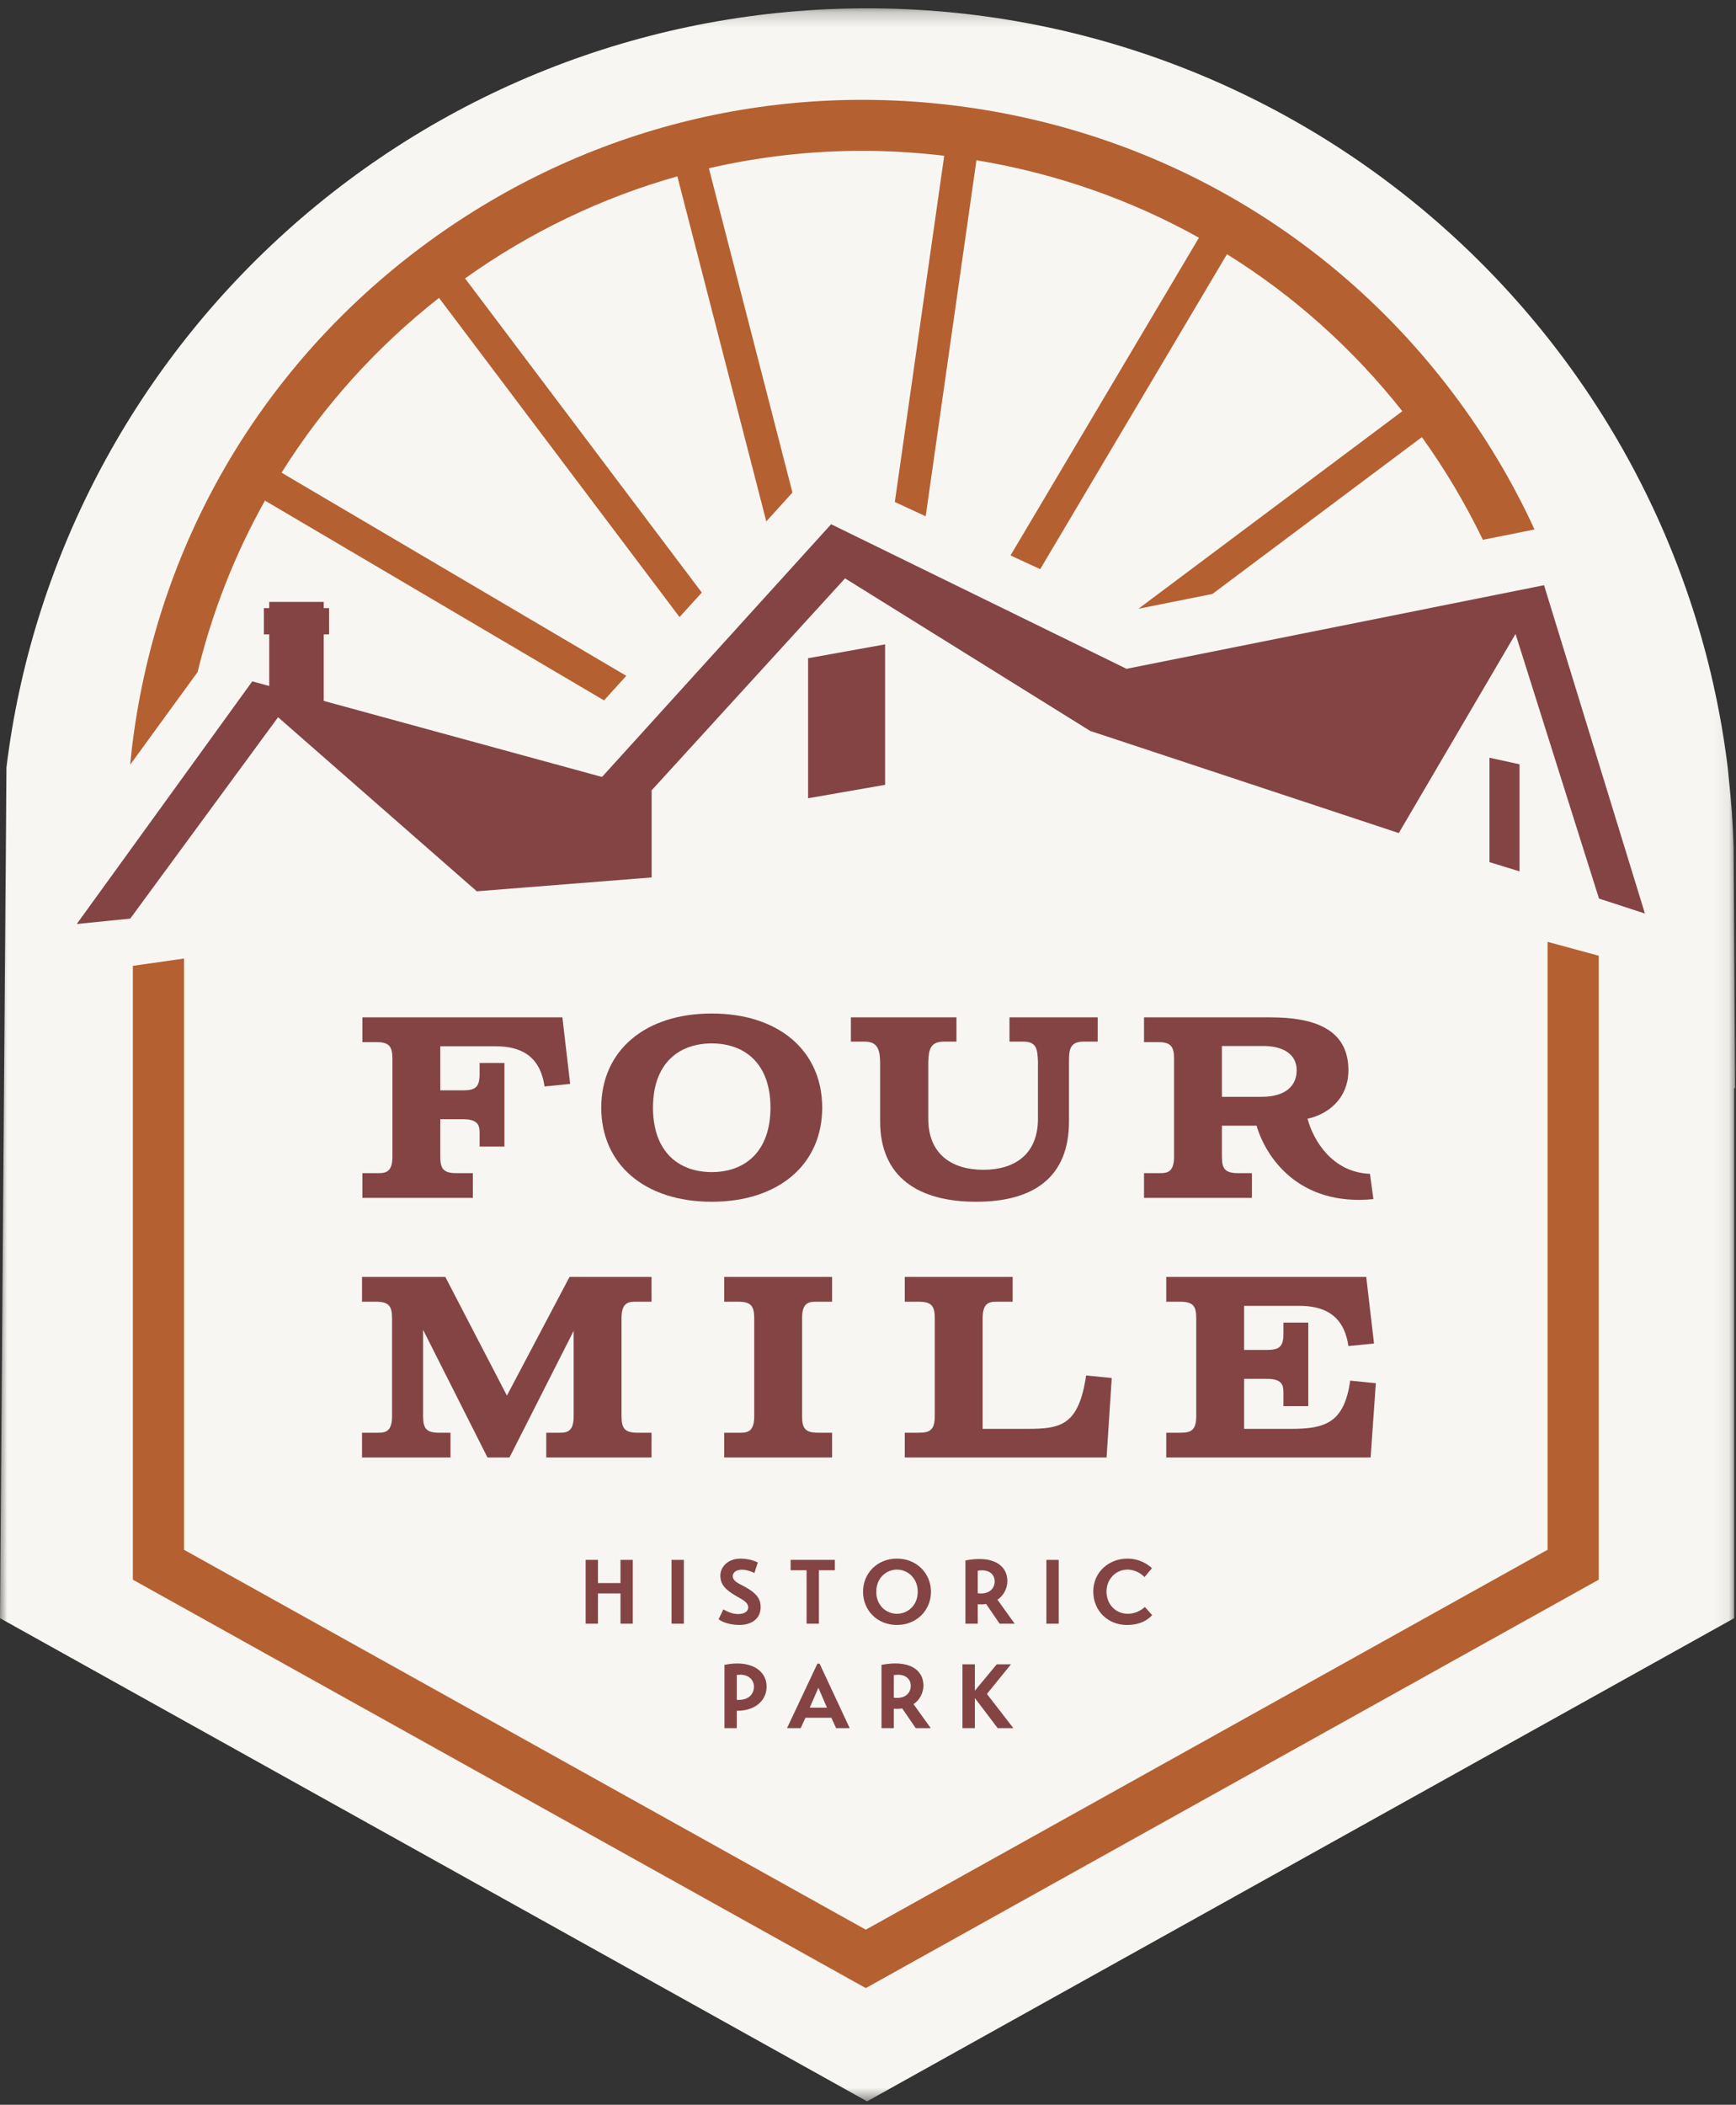 <?xml version="1.0" encoding="UTF-8"?>
<svg width="118px" height="143px" viewBox="0 0 118 143" version="1.1" xmlns="http://www.w3.org/2000/svg" xmlns:xlink="http://www.w3.org/1999/xlink">
    <rect x="0" y="0" width="118" height="143" fill="#333333" stroke="none"/>
    <!-- Generator: Sketch 54.1 (76490) - https://sketchapp.com -->
    <title>LOGO</title>
    <desc>Created with Sketch.</desc>
    <defs>
        <polygon id="path-1" points="0 0.232 117.934 0.232 117.934 142.435 0 142.435"></polygon>
        <polygon id="path-3" points="0 142.768 117.934 142.768 117.934 0.565 0 0.565"></polygon>
    </defs>
    <g id="Symbols" stroke="none" stroke-width="1" fill="none" fill-rule="evenodd">
        <g id="Header" transform="translate(-591, -12)">
            <g id="LOGO">
                <g transform="translate(591, 12)">
                    <g id="Group-3" transform="translate(0, 0.333)">
                        <mask id="mask-2" fill="white">
                            <use xlink:href="#path-1"></use>
                        </mask>
                        <g id="Clip-2"></g>
                        <path d="M0,109.609 L0.437,51.817 C2.144,37.85 8.886,24.924 19.419,15.423 C30.279,5.627 44.313,0.232 58.938,0.232 C73.522,0.232 87.528,5.602 98.375,15.351 C108.968,24.872 115.739,37.839 117.443,51.863 L117.506,52.514 C117.677,54.06 117.787,55.621 117.833,57.152 L117.836,57.285 L117.934,73.623 L117.875,73.583 L117.875,109.609 L58.938,142.435 L0,109.609 Z" id="Fill-1" fill="#F7F6F2" mask="url(#mask-2)"></path>
                    </g>
                    <path d="M13.429,45.664 C14.431,41.554 15.973,37.642 18.01,34.012 L41.057,47.585 L42.571,45.916 L19.137,32.114 C21.952,27.619 25.554,23.605 29.841,20.239 L46.19,41.925 L47.702,40.259 L31.611,18.915 C36.05,15.75 40.924,13.423 46.041,11.982 L52.087,35.425 L53.865,33.464 L48.184,11.433 C51.587,10.648 55.084,10.247 58.619,10.247 C60.464,10.247 62.321,10.363 64.18,10.583 L60.824,34.107 L62.921,35.075 L66.371,10.887 C71.756,11.776 76.855,13.564 81.496,16.15 L68.687,37.737 L70.705,38.669 L83.401,17.271 C87.912,20.076 91.942,23.665 95.32,27.937 L77.381,41.361 L82.41,40.354 L96.648,29.699 C98.246,31.923 99.628,34.257 100.794,36.676 L104.306,35.973 C102.818,32.739 100.971,29.641 98.775,26.729 C90.738,16.069 79.016,9.165 65.768,7.289 C52.519,5.413 39.329,8.789 28.629,16.796 C17.93,24.803 11,36.482 9.117,49.683 C9.008,50.443 8.919,51.201 8.847,51.958 L13.429,45.664 Z" id="Fill-4" fill="#B56031"></path>
                    <polygon id="Fill-6" fill="#B56031" points="105.192 63.99 105.192 105.293 58.85 131.104 12.508 105.293 12.508 65.124 9.031 65.621 9.031 107.325 58.85 135.073 108.669 107.325 108.669 64.933"></polygon>
                    <polygon id="Fill-8" fill="#844444" points="103.014 43.071 108.687 61.049 111.809 62.066 104.957 39.773 104.965 39.759 76.573 45.44 56.494 35.617 40.92 52.788 22.005 47.62 22.005 43.1 22.368 43.1 22.368 41.317 22.005 41.317 22.005 40.893 18.3 40.893 18.3 41.317 17.938 41.317 17.938 43.1 18.3 43.1 18.3 46.607 17.147 46.293 5.217 62.778 8.852 62.412 18.902 48.729 32.409 60.556 44.294 59.614 44.294 53.725 44.273 53.718 57.44 39.295 74.097 49.657 95.079 56.599"></polygon>
                    <polygon id="Fill-10" fill="#844444" points="54.928 54.234 60.162 53.322 60.162 43.78 54.928 44.72"></polygon>
                    <polygon id="Fill-12" fill="#844444" points="101.244 58.576 103.285 59.2 103.285 51.926 101.244 51.481"></polygon>
                    <path d="M29.926,71.084 L29.926,74.08 L31.456,74.08 C32.282,74.08 32.599,73.887 32.599,72.993 L32.599,72.223 L34.287,72.223 L34.287,77.9 L32.599,77.9 L32.599,76.953 C32.599,76.428 32.459,76.042 31.474,76.042 L29.926,76.042 L29.926,78.565 C29.926,79.388 30.12,79.704 31.017,79.704 L32.142,79.704 L32.142,81.386 L24.633,81.386 L24.633,79.704 L25.758,79.704 C26.286,79.704 26.673,79.564 26.673,78.583 L26.673,71.942 C26.673,71.119 26.479,70.803 25.582,70.803 L24.633,70.803 L24.633,69.121 L38.227,69.121 L38.755,73.642 L37.013,73.817 C36.715,71.732 35.396,71.084 33.672,71.084 L29.926,71.084 Z" id="Fill-14" fill="#844444"></path>
                    <path d="M48.378,79.634 C50.629,79.634 52.37,78.25 52.37,75.253 C52.37,72.258 50.629,70.891 48.378,70.891 C46.126,70.891 44.385,72.258 44.385,75.253 C44.385,78.25 46.126,79.634 48.378,79.634 M48.378,68.859 C52.915,68.859 55.887,71.381 55.887,75.253 C55.887,79.126 52.915,81.649 48.378,81.649 C43.84,81.649 40.869,79.126 40.869,75.253 C40.869,71.381 43.84,68.859 48.378,68.859" id="Fill-16" fill="#844444"></path>
                    <path d="M72.662,76.182 C72.662,80.02 70.218,81.649 66.349,81.649 C62.48,81.649 59.824,80.02 59.824,76.182 L59.824,72.135 C59.807,71.241 59.596,70.768 58.769,70.768 L57.837,70.768 L57.837,69.121 L65.013,69.121 L65.013,70.768 L64.168,70.768 C63.236,70.768 63.13,71.311 63.096,72.135 L63.096,76.007 C63.096,78.443 64.731,79.477 66.841,79.477 C68.951,79.477 70.552,78.443 70.552,76.007 L70.552,72.135 C70.517,71.276 70.464,70.768 69.55,70.768 L68.617,70.768 L68.617,69.121 L74.614,69.121 L74.614,70.768 L73.665,70.768 C72.715,70.768 72.662,71.311 72.662,72.135 L72.662,76.182 Z" id="Fill-18" fill="#844444"></path>
                    <path d="M85.763,74.518 L83.056,74.518 L83.056,71.066 L85.869,71.066 C87.346,71.066 88.138,71.714 88.138,72.713 C88.138,73.729 87.434,74.518 85.763,74.518 L85.763,74.518 Z M93.121,79.751 C90.583,79.656 89.281,77.519 88.876,76.007 C90.213,75.727 91.655,74.675 91.655,72.713 C91.655,69.839 89.193,69.121 86.362,69.121 L77.762,69.121 L77.762,70.803 L78.711,70.803 C79.608,70.803 79.802,71.118 79.802,71.942 L79.802,78.583 C79.802,79.564 79.415,79.704 78.888,79.704 L77.762,79.704 L77.762,81.386 L85.095,81.386 L85.095,79.704 L84.145,79.704 C83.248,79.704 83.056,79.389 83.056,78.565 L83.056,76.48 L85.412,76.48 C86.019,78.564 88.228,81.974 93.352,81.469 L93.121,79.751 Z" id="Fill-20" fill="#844444"></path>
                    <path d="M42.246,96.202 C42.246,97.026 42.44,97.341 43.337,97.341 L44.286,97.341 L44.286,99.023 L37.129,99.023 L37.129,97.341 L38.078,97.341 C38.606,97.341 38.993,97.201 38.993,96.22 L38.993,90.42 L34.631,99.023 L33.136,99.023 L28.758,90.35 L28.758,96.202 C28.758,97.026 28.951,97.341 29.848,97.341 L30.622,97.341 L30.622,99.023 L24.607,99.023 L24.607,97.341 L25.733,97.341 C26.26,97.341 26.648,97.201 26.648,96.22 L26.648,89.579 C26.648,88.755 26.454,88.44 25.557,88.44 L24.607,88.44 L24.607,86.758 L30.27,86.758 L34.456,94.818 L38.712,86.758 L44.286,86.758 L44.286,88.44 L43.161,88.44 C42.633,88.44 42.246,88.58 42.246,89.561 L42.246,96.202 Z" id="Fill-22" fill="#844444"></path>
                    <path d="M54.519,96.202 C54.519,97.026 54.713,97.341 55.61,97.341 L56.559,97.341 L56.559,99.023 L49.226,99.023 L49.226,97.341 L50.351,97.341 C50.879,97.341 51.266,97.201 51.266,96.22 L51.266,89.579 C51.266,88.755 51.072,88.44 50.175,88.44 L49.226,88.44 L49.226,86.758 L56.559,86.758 L56.559,88.44 L55.433,88.44 C54.906,88.44 54.519,88.58 54.519,89.561 L54.519,96.202 Z" id="Fill-24" fill="#844444"></path>
                    <path d="M75.216,99.023 L61.499,99.023 L61.499,97.341 L62.449,97.341 C63.134,97.341 63.539,97.218 63.539,96.219 L63.539,89.579 C63.539,88.755 63.346,88.44 62.449,88.44 L61.499,88.44 L61.499,86.758 L68.832,86.758 L68.832,88.44 L67.707,88.44 C67.18,88.44 66.792,88.58 66.792,89.561 L66.792,97.078 L69.817,97.078 C72.121,97.078 73.317,96.85 73.827,93.451 L75.568,93.626 L75.216,99.023 Z" id="Fill-26" fill="#844444"></path>
                    <path d="M91.653,91.454 C91.354,89.369 90.035,88.72 88.311,88.72 L84.566,88.72 L84.566,91.717 L86.096,91.717 C86.922,91.717 87.239,91.524 87.239,90.63 L87.239,89.859 L88.927,89.859 L88.927,95.536 L87.239,95.536 L87.239,94.59 C87.239,94.065 87.098,93.679 86.113,93.679 L84.566,93.679 L84.566,97.078 L87.766,97.078 C90.07,97.078 91.372,96.675 91.776,93.802 L93.517,93.977 L93.165,99.023 L79.272,99.023 L79.272,97.341 L80.222,97.341 C80.908,97.341 81.312,97.218 81.312,96.22 L81.312,89.579 C81.312,88.755 81.119,88.44 80.222,88.44 L79.272,88.44 L79.272,86.758 L92.867,86.758 L93.394,91.279 L91.653,91.454 Z" id="Fill-28" fill="#844444"></path>
                    <polygon id="Fill-30" fill="#844444" points="42.176 108.259 40.645 108.259 40.645 110.315 39.809 110.315 39.809 105.98 40.645 105.98 40.645 107.555 42.176 107.555 42.176 105.98 43.013 105.98 43.013 110.315 42.176 110.315"></polygon>
                    <mask id="mask-4" fill="white">
                        <use xlink:href="#path-3"></use>
                    </mask>
                    <g id="Clip-33"></g>
                    <polygon id="Fill-32" fill="#844444" mask="url(#mask-4)" points="45.647 110.316 46.484 110.316 46.484 105.981 45.647 105.981"></polygon>
                    <path d="M51.281,106.869 C51.02,106.746 50.723,106.647 50.413,106.647 C50.029,106.647 49.806,106.851 49.806,107.085 C49.806,107.382 50.103,107.536 50.524,107.752 C51.504,108.259 51.715,108.697 51.702,109.222 C51.684,109.994 51.07,110.408 50.233,110.402 C49.601,110.395 49.081,110.204 48.845,110.013 L49.167,109.346 C49.39,109.469 49.762,109.661 50.165,109.661 C50.63,109.661 50.86,109.457 50.86,109.21 C50.86,108.858 50.463,108.685 50.004,108.413 C49.341,108.024 48.963,107.672 48.963,107.042 C48.963,106.524 49.409,105.894 50.345,105.894 C50.847,105.894 51.299,106.048 51.51,106.153 L51.281,106.869 Z" id="Fill-34" fill="#844444" mask="url(#mask-4)"></path>
                    <polygon id="Fill-35" fill="#844444" mask="url(#mask-4)" points="56.748 106.684 55.663 106.684 55.663 110.315 54.826 110.315 54.826 106.684 53.741 106.684 53.741 105.98 56.748 105.98"></polygon>
                    <path d="M60.968,109.642 C61.706,109.642 62.381,109.067 62.381,108.148 C62.381,107.228 61.706,106.641 60.968,106.641 C60.224,106.641 59.561,107.228 59.561,108.148 C59.561,109.067 60.224,109.642 60.968,109.642 M60.968,105.894 C62.319,105.894 63.28,106.907 63.28,108.148 C63.28,109.389 62.319,110.402 60.968,110.402 C59.605,110.402 58.663,109.389 58.663,108.148 C58.663,106.907 59.605,105.894 60.968,105.894" id="Fill-36" fill="#844444" mask="url(#mask-4)"></path>
                    <path d="M66.459,108.247 C67.203,108.352 67.612,107.944 67.612,107.444 C67.612,106.974 67.234,106.585 66.459,106.715 L66.459,108.247 Z M67.798,108.685 L68.97,110.315 L67.947,110.315 L67.03,108.975 C66.837,109.006 66.677,109.012 66.459,108.994 L66.459,110.315 L65.623,110.315 L65.623,106.017 C67.476,105.659 68.474,106.326 68.474,107.432 C68.474,107.913 68.207,108.426 67.798,108.685 L67.798,108.685 Z" id="Fill-37" fill="#844444" mask="url(#mask-4)"></path>
                    <polygon id="Fill-38" fill="#844444" mask="url(#mask-4)" points="71.126 110.316 71.963 110.316 71.963 105.981 71.126 105.981"></polygon>
                    <path d="M78.316,109.735 C78.012,110.05 77.541,110.402 76.587,110.402 C75.303,110.402 74.312,109.432 74.312,108.135 C74.312,106.771 75.415,105.894 76.624,105.894 C77.473,105.894 78.031,106.295 78.304,106.542 L77.795,107.147 C77.616,106.968 77.213,106.641 76.636,106.641 C75.824,106.641 75.21,107.308 75.21,108.135 C75.21,108.938 75.775,109.642 76.667,109.642 C77.163,109.642 77.585,109.401 77.82,109.179 L78.316,109.735 Z" id="Fill-39" fill="#844444" mask="url(#mask-4)"></path>
                    <path d="M50.082,115.49 C50.881,115.539 51.247,115.101 51.247,114.588 C51.247,114.137 50.869,113.687 50.082,113.798 L50.082,115.49 Z M50.082,116.231 L50.082,117.41 L49.244,117.41 L49.244,113.113 C50.992,112.748 52.108,113.47 52.108,114.588 C52.108,115.626 51.197,116.256 50.082,116.231 L50.082,116.231 Z" id="Fill-40" fill="#844444" mask="url(#mask-4)"></path>
                    <path d="M55.04,116.021 L56.211,116.021 L55.628,114.669 L55.04,116.021 Z M53.496,117.41 L55.56,113.032 L55.71,113.032 L57.755,117.41 L56.831,117.41 L56.509,116.706 L54.749,116.706 L54.426,117.41 L53.496,117.41 Z" id="Fill-41" fill="#844444" mask="url(#mask-4)"></path>
                    <path d="M60.754,115.342 C61.498,115.447 61.907,115.039 61.907,114.539 C61.907,114.07 61.529,113.68 60.754,113.81 L60.754,115.342 Z M62.093,115.78 L63.265,117.41 L62.242,117.41 L61.324,116.071 C61.133,116.101 60.971,116.108 60.754,116.089 L60.754,117.41 L59.917,117.41 L59.917,113.112 C61.771,112.754 62.769,113.421 62.769,114.527 C62.769,115.008 62.502,115.521 62.093,115.78 L62.093,115.78 Z" id="Fill-42" fill="#844444" mask="url(#mask-4)"></path>
                    <polygon id="Fill-43" fill="#844444" mask="url(#mask-4)" points="65.421 113.075 66.264 113.075 66.264 114.866 67.752 113.075 68.718 113.075 67.082 115.089 68.88 117.411 67.814 117.411 66.264 115.367 66.264 117.411 65.421 117.411"></polygon>
                </g>
            </g>
        </g>
    </g>
</svg>